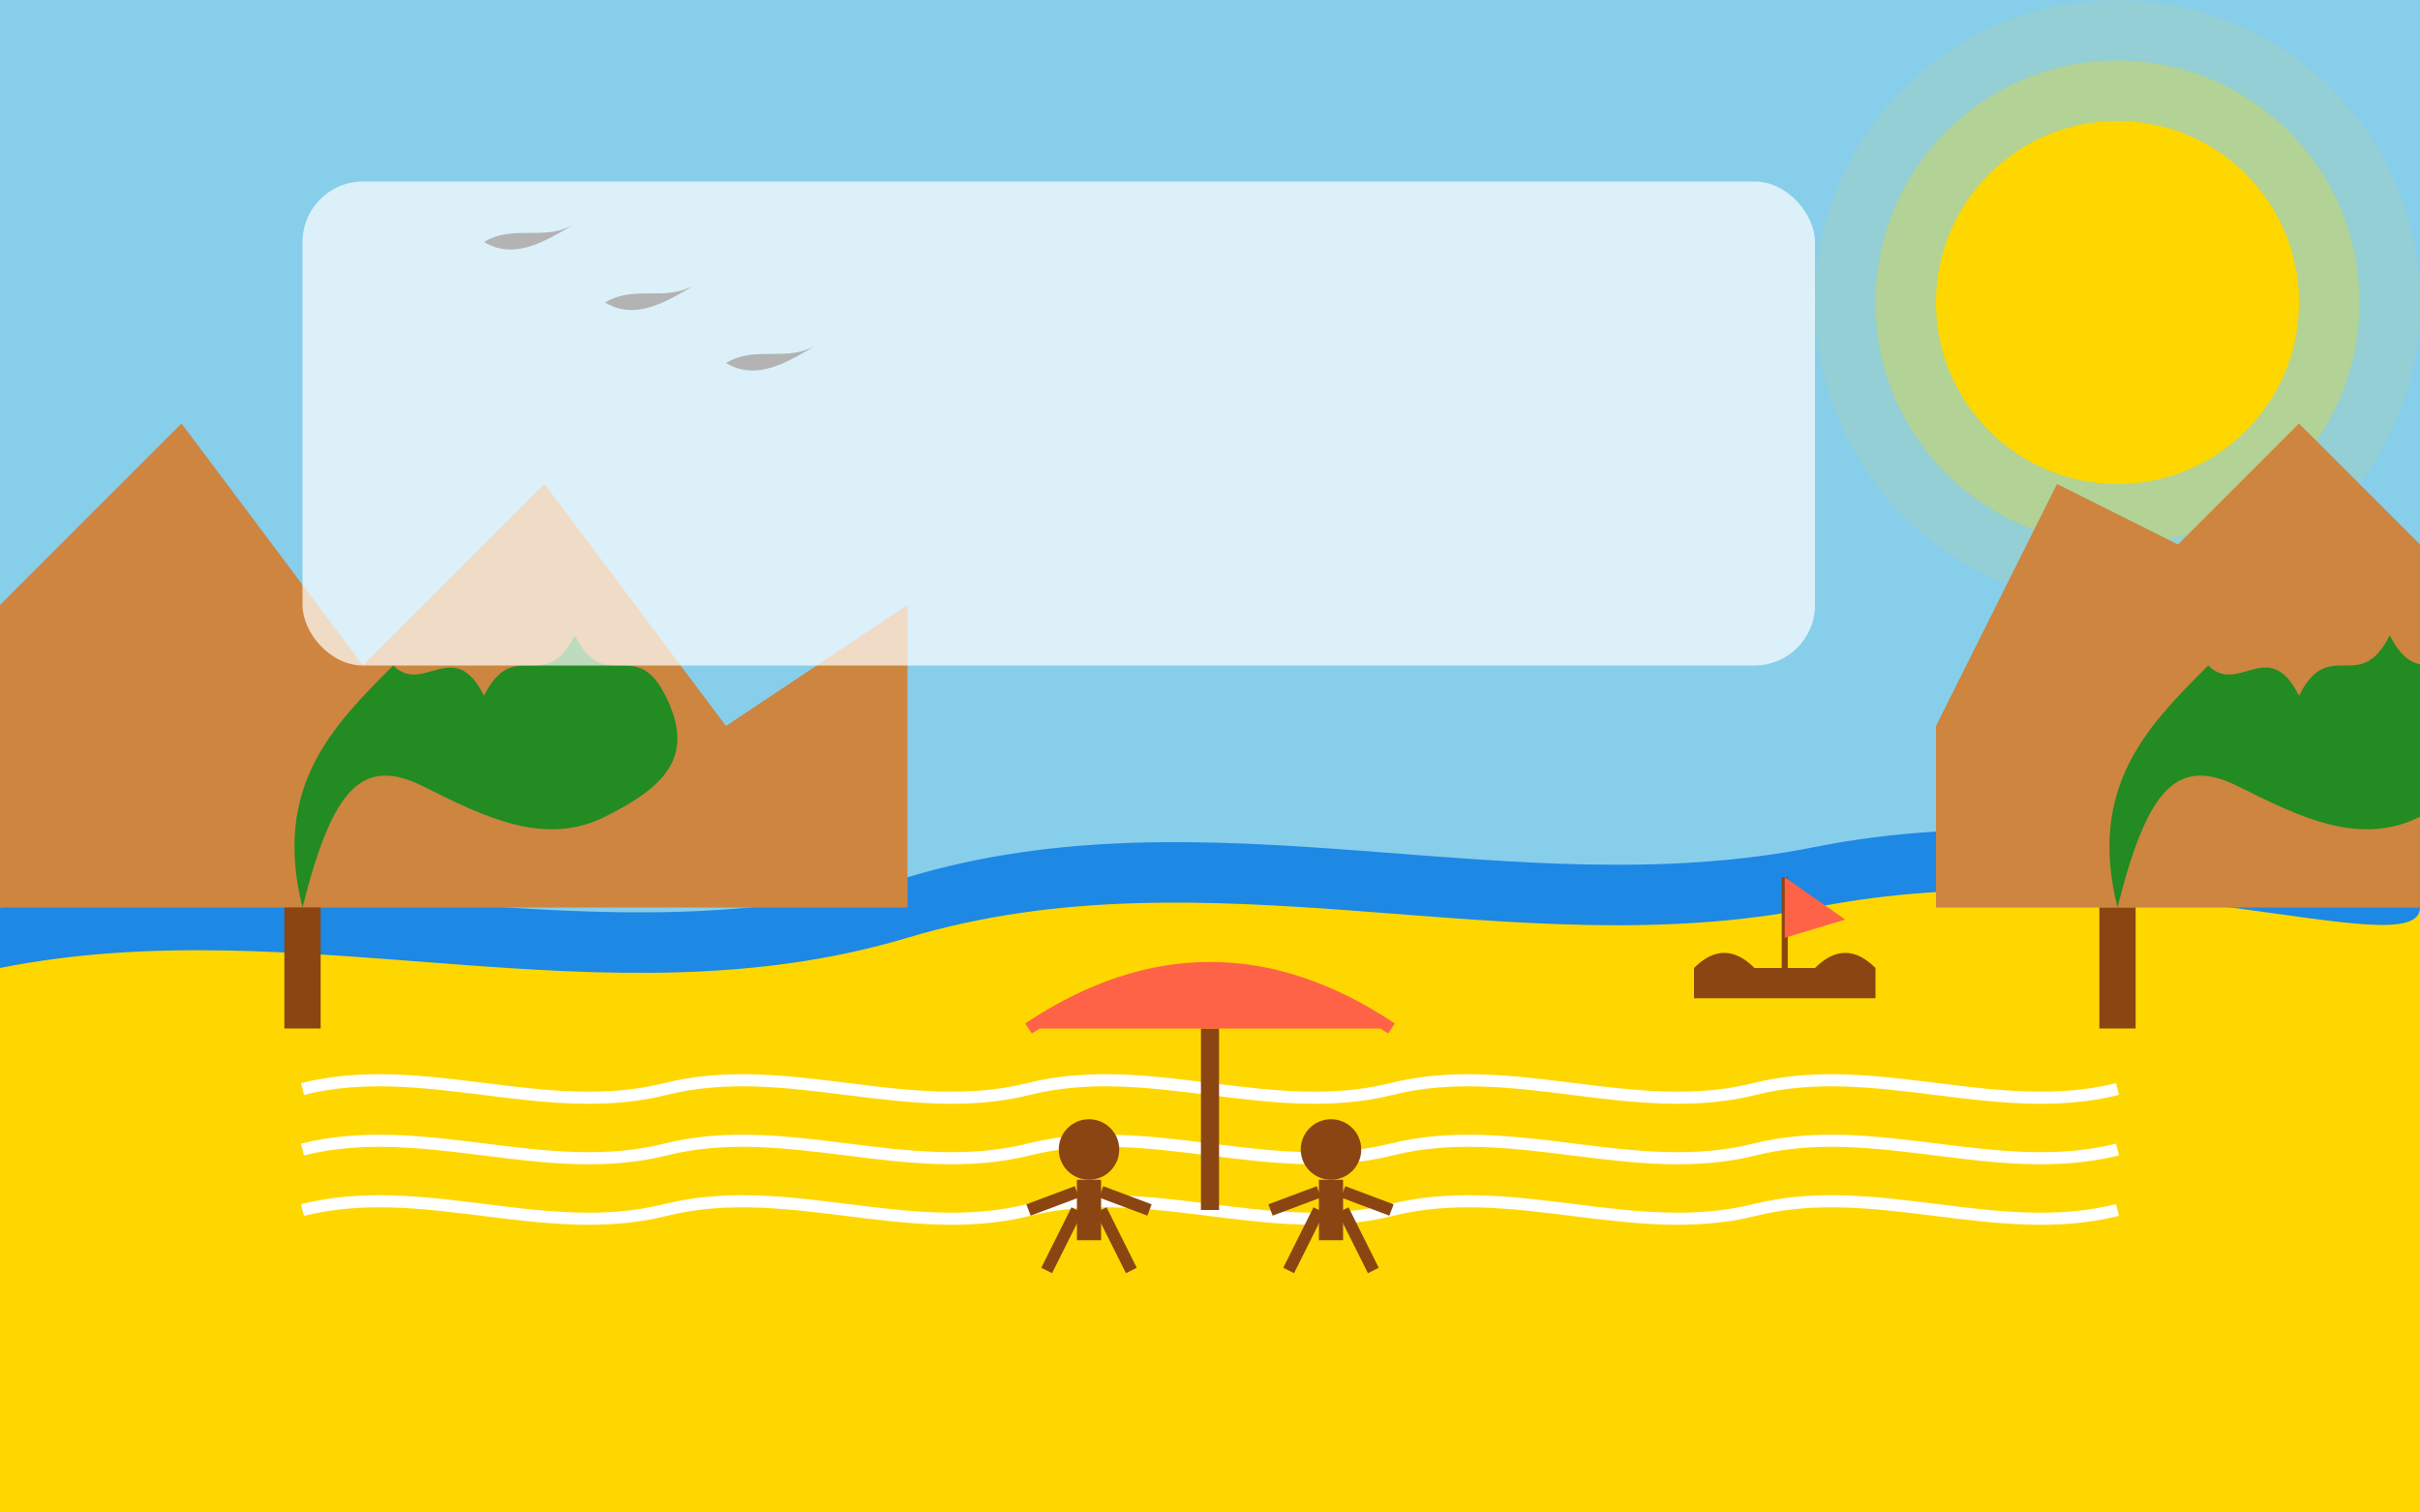 <?xml version="1.0" encoding="UTF-8"?>
<svg width="400" height="250" viewBox="0 0 400 250" fill="none" xmlns="http://www.w3.org/2000/svg">
  <!-- Sky background -->
  <rect width="400" height="250" fill="#87CEEB"/>
  
  <!-- Sun -->
  <circle cx="350" cy="50" r="30" fill="#FFD700"/>
  <circle cx="350" cy="50" r="40" fill="#FFD700" fill-opacity="0.3"/>
  <circle cx="350" cy="50" r="50" fill="#FFD700" fill-opacity="0.1"/>
  
  <!-- Ocean -->
  <path d="M0 150 C50 140, 100 160, 150 145 C200 130, 250 150, 300 140 C350 130, 400 150, 400 140 L400 250 L0 250 Z" fill="#1E88E5"/>
  
  <!-- Beach -->
  <path d="M0 160 C50 150, 100 170, 150 155 C200 140, 250 160, 300 150 C350 140, 400 160, 400 150 L400 250 L0 250 Z" fill="#FFD700"/>
  
  <!-- Cliffs/Rock Formations -->
  <path d="M0 100 L30 70 L60 110 L90 80 L120 120 L150 100 L150 150 L0 150 Z" fill="#CD853F"/>
  <path d="M320 120 L340 80 L360 90 L380 70 L400 90 L400 150 L320 150 Z" fill="#CD853F"/>
  
  <!-- Waves -->
  <path d="M50 180 C70 175, 90 185, 110 180 C130 175, 150 185, 170 180 C190 175, 210 185, 230 180 C250 175, 270 185, 290 180 C310 175, 330 185, 350 180" stroke="#FFFFFF" stroke-width="2" fill="none"/>
  <path d="M50 190 C70 185, 90 195, 110 190 C130 185, 150 195, 170 190 C190 185, 210 195, 230 190 C250 185, 270 195, 290 190 C310 185, 330 195, 350 190" stroke="#FFFFFF" stroke-width="2" fill="none"/>
  <path d="M50 200 C70 195, 90 205, 110 200 C130 195, 150 205, 170 200 C190 195, 210 205, 230 200 C250 195, 270 205, 290 200 C310 195, 330 205, 350 200" stroke="#FFFFFF" stroke-width="2" fill="none"/>
  
  <!-- Palm Trees -->
  <!-- Tree 1 -->
  <path d="M50 150 C45 130, 55 120, 65 110 C70 115, 75 105, 80 115 C85 105, 90 115, 95 105 C100 115, 105 105, 110 115 C115 125, 110 130, 100 135 C90 140, 80 135, 70 130 C60 125, 55 130, 50 150 Z" fill="#228B22"/>
  <rect x="47" y="150" width="6" height="20" fill="#8B4513"/>
  
  <!-- Tree 2 -->
  <path d="M350 150 C345 130, 355 120, 365 110 C370 115, 375 105, 380 115 C385 105, 390 115, 395 105 C400 115, 405 105, 410 115 C415 125, 410 130, 400 135 C390 140, 380 135, 370 130 C360 125, 355 130, 350 150 Z" fill="#228B22"/>
  <rect x="347" y="150" width="6" height="20" fill="#8B4513"/>
  
  <!-- Beach Umbrella -->
  <line x1="200" y1="170" x2="200" y2="200" stroke="#8B4513" stroke-width="3"/>
  <path d="M170 170 Q200 150 230 170" fill="#FF6347" stroke="#FF6347" stroke-width="2"/>
  
  <!-- People on Beach -->
  <!-- Person 1 -->
  <circle cx="180" cy="190" r="5" fill="#8B4513"/>
  <rect x="178" y="195" width="4" height="10" fill="#8B4513"/>
  <line x1="178" y1="200" x2="173" y2="210" stroke="#8B4513" stroke-width="2"/>
  <line x1="182" y1="200" x2="187" y2="210" stroke="#8B4513" stroke-width="2"/>
  <line x1="178" y1="197" x2="170" y2="200" stroke="#8B4513" stroke-width="2"/>
  <line x1="182" y1="197" x2="190" y2="200" stroke="#8B4513" stroke-width="2"/>
  
  <!-- Person 2 -->
  <circle cx="220" cy="190" r="5" fill="#8B4513"/>
  <rect x="218" y="195" width="4" height="10" fill="#8B4513"/>
  <line x1="218" y1="200" x2="213" y2="210" stroke="#8B4513" stroke-width="2"/>
  <line x1="222" y1="200" x2="227" y2="210" stroke="#8B4513" stroke-width="2"/>
  <line x1="218" y1="197" x2="210" y2="200" stroke="#8B4513" stroke-width="2"/>
  <line x1="222" y1="197" x2="230" y2="200" stroke="#8B4513" stroke-width="2"/>
  
  <!-- Birds -->
  <path d="M100 50 C105 47, 110 50, 115 47 C110 50, 105 53, 100 50 Z" fill="#000"/>
  <path d="M120 60 C125 57, 130 60, 135 57 C130 60, 125 63, 120 60 Z" fill="#000"/>
  <path d="M80 40 C85 37, 90 40, 95 37 C90 40, 85 43, 80 40 Z" fill="#000"/>
  
  <!-- Small Boat -->
  <path d="M280 160 Q285 155 290 160 L300 160 Q305 155 310 160 L310 165 L280 165 Z" fill="#8B4513"/>
  <line x1="295" y1="145" x2="295" y2="160" stroke="#8B4513" stroke-width="1"/>
  <path d="M295 145 L305 152 L295 155 Z" fill="#FF6347"/>
  
  <!-- Overlay for Text -->
  <rect x="50" y="30" width="250" height="80" rx="10" fill="white" fill-opacity="0.7"/>
</svg>